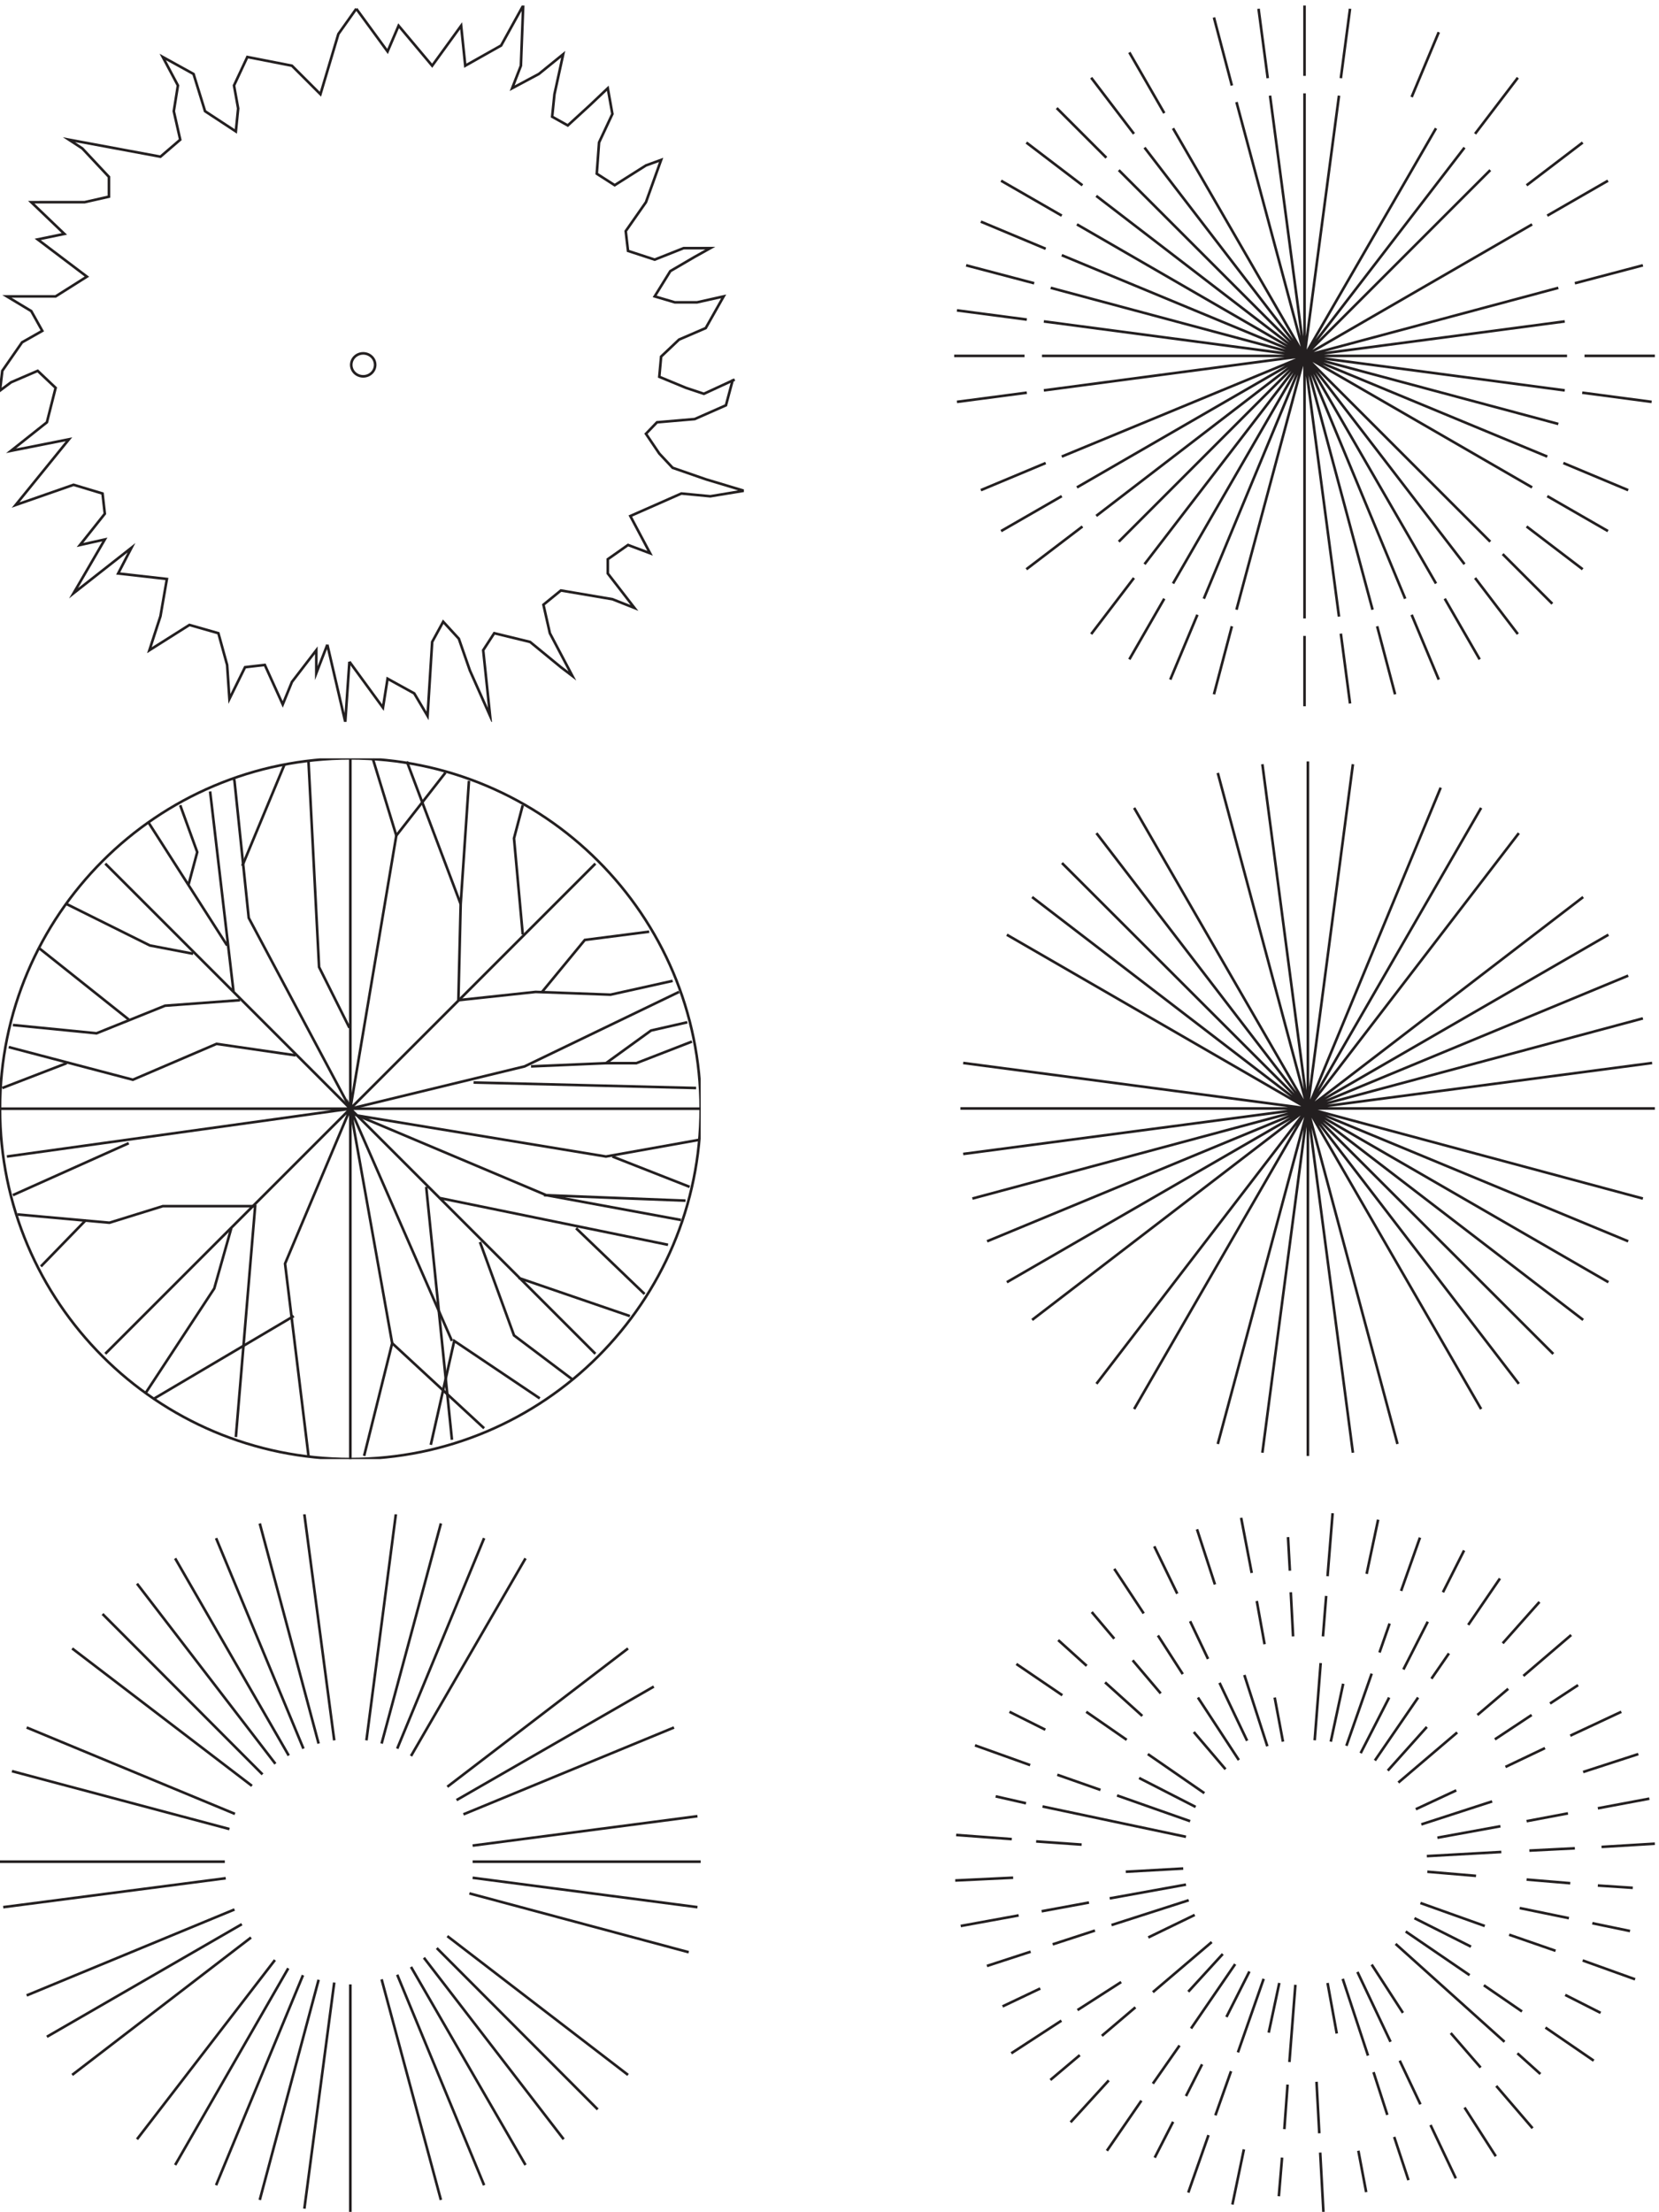 <svg xmlns="http://www.w3.org/2000/svg" xml:space="preserve" width="635.8" height="847.6"><defs><clipPath id="a" clipPathUnits="userSpaceOnUse"><path d="M0 6357h2143.5V4293H0Z" clip-rule="evenodd"/></clipPath><clipPath id="b" clipPathUnits="userSpaceOnUse"><path d="M2749.5 6357h2019V4338h-2019z" clip-rule="evenodd"/></clipPath><clipPath id="c" clipPathUnits="userSpaceOnUse"><path d="M0 4188h2019V2169H0Z" clip-rule="evenodd"/></clipPath><clipPath id="d" clipPathUnits="userSpaceOnUse"><path d="M0 2010h2019V0H0Z" clip-rule="evenodd"/></clipPath><clipPath id="e" clipPathUnits="userSpaceOnUse"><path d="M2767.5 4179h2001V2178h-2001z" clip-rule="evenodd"/></clipPath><clipPath id="f" clipPathUnits="userSpaceOnUse"><path d="M2752.5 2013h2016V0h-2016z" clip-rule="evenodd"/></clipPath></defs><g clip-path="url(#a)" transform="matrix(.133 0 0 -.133 0 847.6)"><path d="m1006.84 4466.43 96.71-132.39 13.25 83.41 76.83-42.36 38.42-64.88 13.25 213.15 31.8 58.26 45.04-48.99 31.79-91.35 58.29-131.07-19.87 189.33 31.8 48.98 103.33-25.16 88.76-72.81 33.12-25.16-64.91 123.13-18.55 82.08 50.34 41.04 148.38-25.15 63.59-25.15-76.84 99.29v41.04l58.29 41.04 63.59-23.83-56.97 107.24 147.06 64.87 83.46-7.94 96.7 15.88-109.95 33.11-95.39 33.09-38.42 41.04-38.42 56.93 31.8 33.1 108.63 9.27 90.09 39.72 19.87 74.13" style="fill:none;stroke:#231f20;stroke-width:7.5;stroke-linecap:butt;stroke-linejoin:miter;stroke-miterlimit:10;stroke-dasharray:none;stroke-opacity:1"/><path d="m2117.01 5279.32-88.76-41.04-51.67 17.21-76.84 31.78 5.3 58.25 51.67 48.99 76.84 33.1 51.66 91.35-76.83-17.21h-63.59l-58.29 17.21 45.04 72.81 70.21 41.04 45.04 25.16h-76.83l-83.46-33.1-76.84 25.15-6.63 56.93 58.29 83.41 43.72 121.8-43.72-15.89-90.08-56.93-51.67 33.1 6.63 90.03 38.41 82.08-13.24 74.14-51.67-48.98-63.59-58.25-45.04 25.15 6.62 64.87 25.17 115.18-70.21-56.93-76.84-41.04 25.17 64.88 6.63 173.43-63.59-115.18-103.34-58.25-11.92 115.18-83.46-115.18-96.71 115.18-31.79-74.14-90.09 123.12m54.31-1026.04c0-18.28-15.42-33.1-34.45-33.1-19.02 0-34.44 14.82-34.44 33.1s15.42 33.1 34.44 33.1c19.03 0 34.45-14.82 34.45-33.1zm-54.31 1026.04-51.671-72.82-51.664-173.43-82.137 82.08-128.504 25.16-38.418-82.09 11.922-66.19-6.625-66.2-88.758 58.26-33.121 107.23-88.761 48.99 43.718-82.09-11.921-74.13 18.546-82.09-56.964-48.98-263.633 48.98 38.418-25.15 76.836-82.09v-56.92l-70.211-15.89H90.086l95.383-91.35-76.836-15.89 141.75-107.24-90.082-56.93H19.871l70.215-42.36 31.793-56.93-58.29-33.1-56.964-82.08L0 5247.55l31.793 23.83 76.84 33.1 51.668-48.99-25.172-99.29-103.336-82.09 166.926 33.1-153.676-189.32 166.922 58.25 83.461-25.15 6.625-58.25-71.539-90.03 71.539 15.89-90.086-154.9 166.922 131.07-38.418-74.14 140.426-15.89-18.543-107.24-31.797-97.97 115.258 72.82 83.46-23.83 25.168-91.36 6.625-97.97 45.043 91.35 56.965 6.62 51.668-113.85 26.496 64.87 70.211 91.35v-66.2l31.797 82.09m0 0L994.914 4293l11.926 173.43" style="fill:none;stroke:#231f20;stroke-width:7.5;stroke-linecap:butt;stroke-linejoin:miter;stroke-miterlimit:10;stroke-dasharray:none;stroke-opacity:1"/></g><g clip-path="url(#b)" transform="matrix(.133 0 0 -.133 0 847.6)"><path d="m4398.88 5839 161.63 123.21M4398.88 4856l161.63-123.21m-230.52 43.72 143.08-143.08M3103.22 4968.6l1311.56 757.79M3759 5347.5l731.29 196.07m-1482.45-295.43 1501 198.72m-1506.3-99.36h1512.93m-1507.63 99.36 1501-198.72m-1481.13 295.43 1462.58-392.14m-1430.79 486.2 1399-580.26m-1355.28 669.02 1311.56-757.79M3759 5347.5l99.36 749.84m5.3 50.34 26.5 200.05m-392.14-1975.28 51.66 196.07m13.25 47.69L3759 5347.5m-386.84-932.66 78.16 186.8m18.55 46.36L3759 5347.5m308.68 745.86 78.16 186.8m-891.59-1807.03L3354.93 4648m25.18 43.72 757.78 1311.56M3144.29 4546l123.21 161.62m30.47 39.75 922.06 1200.27M2957.49 4732.79 3119.12 4856m39.74 30.47L3759 5347.5m-874.37-504.75 174.87 100.68m-233.16 17.23 186.8 78.16m46.36 18.56 698.18 288.8m-1000.23-131.16 201.37 26.5M2749.5 5347.5h202.7m-194.75 131.16 201.37-26.5m-174.87 156.33 196.07-51.67m-153.68 177.52 186.8-78.16m-128.51 196.07 174.87-100.68m-102.01 210.64L3119.12 5839m39.74-30.47L3759 5347.5m-714.07 714.07 143.08-143.08m-43.72 230.52 123.21-161.63m30.47-39.74 922.06-1200.27m-965.78 1474.5L3354.93 6047m25.18-43.72 757.78-1311.56M3759 5347.5l290.13-699.5m18.55-46.36 78.16-186.8m-647.82 1907.72 51.66-196.07m13.25-47.7 392.14-1462.58m13.25-47.69 51.67-196.07m-393.47 1975.28 26.5-200.05m6.62-50.34 198.72-1501m5.3-49.02 26.5-201.37M3759 6357v-202.7m0-50.34V4591.03m0-50.33V4338m491.5 1649.38 123.21 161.63M3223.78 4812.28l1070.44 1070.44m-1070.44 0 1070.44-1070.44m-43.72-104.66L4373.71 4546m-210.65 102 100.69-174.87m194.75 1278.44 174.88 100.68m-95.4-295.43 196.07 51.67m-168.24-260.99h202.69m-209.32-105.98 200.05-26.5m-254.37-176.2 186.8-78.16m-233.16-17.23 174.88-100.68" style="fill:none;stroke:#231f20;stroke-width:7.5;stroke-linecap:butt;stroke-linejoin:miter;stroke-miterlimit:10;stroke-dasharray:none;stroke-opacity:1"/></g><g clip-path="url(#c)" transform="matrix(.133 0 0 -.133 0 847.6)"><path d="m1351.3 4123.08-23.85-355.04-6.62-276.89L1543.4 3515l215.94-7.95 178.85 39.74" style="fill:none;stroke:#231f20;stroke-width:7.5;stroke-linecap:butt;stroke-linejoin:miter;stroke-miterlimit:10;stroke-dasharray:none;stroke-opacity:1"/><path d="M2019 3178.5c0-557.55-451.95-1009.5-1009.5-1009.5C451.969 2169 0 2620.95 0 3178.5 0 3736.03 451.969 4188 1009.5 4188c557.55 0 1009.5-451.97 1009.5-1009.5Z" style="fill:none;stroke:#231f20;stroke-width:7.5;stroke-linecap:butt;stroke-linejoin:miter;stroke-miterlimit:10;stroke-dasharray:none;stroke-opacity:1"/><path d="m1962.04 2857.9-388.17 71.54-543.17 229.19 715.39-117.91 266.29 47.69M1956.73 3515l-445.13-214.62-502.1-121.88m971.08 249.06-104.65-23.85-129.84-94.06-215.94-9.27m340.47 388.17-185.47-23.85-123.21-149.7m-672.999 663.73 30.473-592.19 87.436-174.87" style="fill:none;stroke:#231f20;stroke-width:7.5;stroke-linecap:butt;stroke-linejoin:miter;stroke-miterlimit:10;stroke-dasharray:none;stroke-opacity:1"/><path d="m1009.5 3178.5-292.781 549.8-41.071 394.79-2.648 9.27m401.42 54.32 67.56-221.24 141.76 181.5m-153.68-1644.09L1009.5 3178.5l292.78-669.03m-782.956 1543.4 49.016-135.13-25.172-94.06m-351.07-55.64 239.789-119.23 124.531-23.85M37.094 3419.61l241.113-23.84 197.398 79.48 215.942 15.9m160.301-158.97L623.98 3365.3l-241.113-103.34-357.695 94.07m1357.918-561.72 98.04-268.94 166.92-125.85M1506.3 3680.6l-25.17 276.88 25.17 95.39m-264.96-1842.8 67.57 299.4 246.41-165.59" style="fill:none;stroke:#231f20;stroke-width:7.5;stroke-linecap:butt;stroke-linejoin:miter;stroke-miterlimit:10;stroke-dasharray:none;stroke-opacity:1"/><path d="m1049.24 2178.27 80.81 324.58 264.97-245.09m-728.645 576.29-49.016-173.55-197.394-300.73" style="fill:none;stroke:#231f20;stroke-width:7.5;stroke-linecap:butt;stroke-linejoin:miter;stroke-miterlimit:10;stroke-dasharray:none;stroke-opacity:1"/><path d="m679.625 2232.59 55.641 665.05H468.98l-153.675-47.69-264.961 23.85" style="fill:none;stroke:#231f20;stroke-width:7.5;stroke-linecap:butt;stroke-linejoin:miter;stroke-miterlimit:10;stroke-dasharray:none;stroke-opacity:1"/><path d="M19.871 3040.72 1009.5 3178.5l-188.121-446.46 67.562-553.77m857.149 1131.39h87.44l160.3 62.26M0 3178.5h2019m-753.81-257.01 659.75-135.13m-209.32-313.98L303.379 3884.62m1412.241 0L303.379 2472.38m1671.901 441.16-408.04 15.9m290.14-284.83-197.4 189.44m155-253.04-320.6 109.96m511.37 547.14-641.2 15.9m-544.495 916.77L698.172 3878m474.278 300.73 155-410.69m-317.95 418.64V2169M673 3515l-67.566 577.61M37.094 2929.44l333.851 149.7m-253.039-355.05 129.832 133.81m406.715 790.91-227.867 356.37m-315.305-363 259.664-206.67M6.625 3238.12l185.473 71.54m949.882 655.77L1009.5 3178.5m292.78-953.86-74.19 728.64m-381.539-372.26-401.418-237.14m1542.077 609.4-222.57 87.44" style="fill:none;stroke:#231f20;stroke-width:7.5;stroke-linecap:butt;stroke-linejoin:miter;stroke-miterlimit:10;stroke-dasharray:none;stroke-opacity:1"/></g><g clip-path="url(#d)" transform="matrix(.133 0 0 -.133 0 847.6)"><path d="m1289.03 1224.8 520.65 398.56m-494.15-436.95 568.34 327.05m-548.47-368.11 606.76 250.26m-580.26-340.29 647.83 84.74m-751.17-380.021 463.68-464.762m-433.21 499.188 520.65-399.879m-457.06 523.023 631.93-169.488M1361.9 962.629l647.83-84.742M1361.9 1008.97H2019M963.133 660.73 877.02 9.27m267.61 673.972 250.39-606.445M1099.59 670l170.9-635.574M1009.5 655.434V0M696.848 828.895 135.129 504.484m540.519 366.782L76.84 623.656m715.39 101.957L394.789 209.211m328.555 581.281L207.992 394.586m710.098 274.09L748.516 34.426m82.136 667.351L504.75 135.059m368.297 546.859L622.656 76.797M793.559 1291.01l-398.77 519.05m361.672-549.51L295.43 1722.67m430.562-495.22-518 395.91m468.985-476.68L76.84 1395.61m584.238-292.63L34.445 1269.82M650.48 961.305 9.273 877.887m638.555 131.083H0m831.977 305.88L504.75 1882.89m551.12-524.35 84.79 651.46m3.97-675.29 250.39 606.44m-295.43-591.88 170.9 634.25m-307.357-624.98L877.02 2010m-2.649-675.29-251.715 606.44m295.434-591.88-169.574 634.25m435.854-670 329.88 569.37M1184.37 705.75l329.88-570.691m-292.78 597.175 402.74-523.023" style="fill:none;stroke:#231f20;stroke-width:7.5;stroke-linecap:butt;stroke-linejoin:miter;stroke-miterlimit:10;stroke-dasharray:none;stroke-opacity:1"/></g><g clip-path="url(#e)" transform="matrix(.133 0 0 -.133 0 847.6)"><path d="m2974.09 2569.98 1587.82 1218.35M2901.25 2678.58l1733.49 1001.16m-1790.43-883.3 1847.38 765.44M2801.93 2919.6l1932.14 519.12m-1958.62-390.66 1985.1 262.21M2767.5 3179.16h2001m-999.84 0 965.41-259.56m-965.41 259.56 923.03-382.72m-1790.44 883.3 1733.49-1001.16M2974.09 3788.33l1587.82-1218.35M3060.17 3886.33l1415.66-1414.34m-966.73-259.56 259.56 966.73m-993.21 131.11 993.21-131.11m-131.1-991.89 260.88 1983.78m-129.78-991.88 382.72 924.35m-642.28 42.37 517.8-1933.46m-389.34 1958.62 260.88-1983.78M3768.66 4179V2178m-500.58 135.08 999.84 1732.17M3159.49 2385.91l1217.02 1586.5m-1217.02 0 1217.02-1586.5M3268.08 4045.25l999.84-1732.17" style="fill:none;stroke:#231f20;stroke-width:7.5;stroke-linecap:butt;stroke-linejoin:miter;stroke-miterlimit:10;stroke-dasharray:none;stroke-opacity:1"/></g><g clip-path="url(#f)" transform="matrix(.133 0 0 -.133 0 847.6)"><path d="m4311.52 362.871 104.64-121.84m-78.15 1040.929 113.91 54.3m-144.37 25.16 105.97 70.19m-83.45 206.6 105.97 119.19M4275.76 652.902l109.94-75.488m-128.49 854.196 88.75 75.49m-221.2 29.14 50.33 72.84m-17.22 176.13 60.93 120.52m-139.08-745.61 116.56 54.3m-166.89 22.52 169.54 144.35m-86.09-401.278 140.41-11.918m-160.28-78.137 185.44-66.215m-202.66 22.512 162.92-82.109m-188.09 43.703 184.12-125.813m-112.59-431.734 72.85-153.625m-508.64 562.847-30.46-143.031m-14.57 154.949-74.18-211.894m143.06-92.703-9.28-128.461m256.97 164.219 39.74-123.164m-203.99 95.351 7.95-148.324m215.91-10.598 41.06-124.488m-144.38 84.758 22.52-119.192M3804.21 170.84 3813.48 0m-119.21 156.273L3685 45.027m348.36 390.684 59.6-125.816m-223.85 361.546 72.85-221.164m-209.28 203.95-17.22-222.493m196.04 259.575 95.37-201.301M3825.4 659.523l26.49-145.679m100.67 198.652 90.07-139.055M3643.94 1635.56l-22.52 124.49m30.46-418.49-66.22 205.27m413.26-275.46 112.59 125.81m-149.67-96.68 124.51 181.44m-298.03-123.17 17.22 222.49m-79.48 76.81-6.62 127.14m92.72-127.13 9.27 116.54m-124.51-419.82-23.84 127.14m302 129.79 29.14 83.43m39.74-132.43 70.2 137.73m-279.48-345.66 35.77 166.87m9.26-178.79 72.85 207.92m-31.79-229.1 82.12 160.24m177.5-966.772 86.1-99.324M3442.6 855.523l-133.78-64.89m-153.65 19.863-121.86-39.73m161.6-392.004-109.94-120.516m145.7 403.926-125.83-80.785m-135.11 168.191-125.84-41.055m153.66-64.894-108.62-51.649m169.55-41.054-144.38-94.028m197.36-5.296-84.77-71.516m262.26-59.594-99.34-144.355m357.63 229.113-45.03-127.137m82.12-98.004-33.11-158.918m-68.88 199.973-58.28-165.543m-43.71 203.949-52.99-103.297m164.25 621.118-169.54-144.356m201.33 109.922-99.34-108.598m135.1 79.461-127.15-185.41m168.22 164.223L3534 561.52m-262.27 27.812-96.69-82.109m223.85-27.813-76.82-109.918m141.73 55.621-46.36-91.379M3210.8 1651.46l-64.9 76.81m100.67-368.18L3130 1440.88m287.44-360.22-413.27 87.41m166.9 47.68-124.52 43.7m-78.14 27.81-158.95 56.95m328.49-452.929-136.43-25.16m115.24 192.029-131.13 9.27m-70.21 6.62-160.27 11.92m201.33 91.38-87.42 19.87m66.23-343.011-166.9-30.457m151 139.055-166.89-7.945m308.63 533.718-132.46 90.05m202.66-5.3-82.13 74.16m-37.08-258.25-103.32 51.65m483.47 340.36-66.23 136.41m-30.47-193.36-84.77 128.46m358.96-550.92-117.88 180.11m79.47-206.6-91.4 107.27m30.47-176.14-162.92 112.57m117.88-421.138-222.52-71.511m214.58 116.543-219.88-39.731m247.69 263.547-162.92 83.43m147.03-124.49-210.61 74.16m190.74-210.565-165.57-9.273m47.68 448.948-107.29 96.68m160.28-31.78-80.8 95.35m144.37-39.73-71.52 111.24m144.38-67.54-51.66 108.6m164.24-344.33-79.47 166.87m523.21 264.87 54.31 153.62m-153.66-104.62 33.12 156.27m-254.32-147.01-5.3 96.68m113.91-112.56 14.57 181.43m-339.09-205.27-51.65 158.92m157.62-125.81-30.47 158.92m519.24-883.34 203.99 66.22m-188.1-157.6 214.58 11.92m-184.11 41.05 181.47 33.11m-302.01-339.03 313.92-282.082m-115.23-189.383 90.07-140.379m-79.48 1530.934 91.4 133.76m238.42-1100.526 151-54.297m-339.09-213.219 66.23-59.597m-90.07 401.277 133.78-46.351m27.82-127.137 101.99-51.649m-158.95-42.378 139.08-95.356m11.92 727.063 148.35 27.81m-190.73 76.81 158.95 51.65m-196.04 52.98 147.03 68.86m-56.96-389.35 153.65 9.27m-164.25-120.519 100.67-6.621m-116.56-101.972 108.62-22.516m-317.9 66.219 141.73-29.137M4398.94 957.5l125.83-10.594m-117.88 94.024 131.13 6.62m-139.08 78.14 119.21 22.51m-51.65 316.53 80.8 52.97m-157.63 26.48 137.76 117.87" style="fill:none;stroke:#231f20;stroke-width:7.5;stroke-linecap:butt;stroke-linejoin:miter;stroke-miterlimit:10;stroke-dasharray:none;stroke-opacity:1"/></g></svg>
